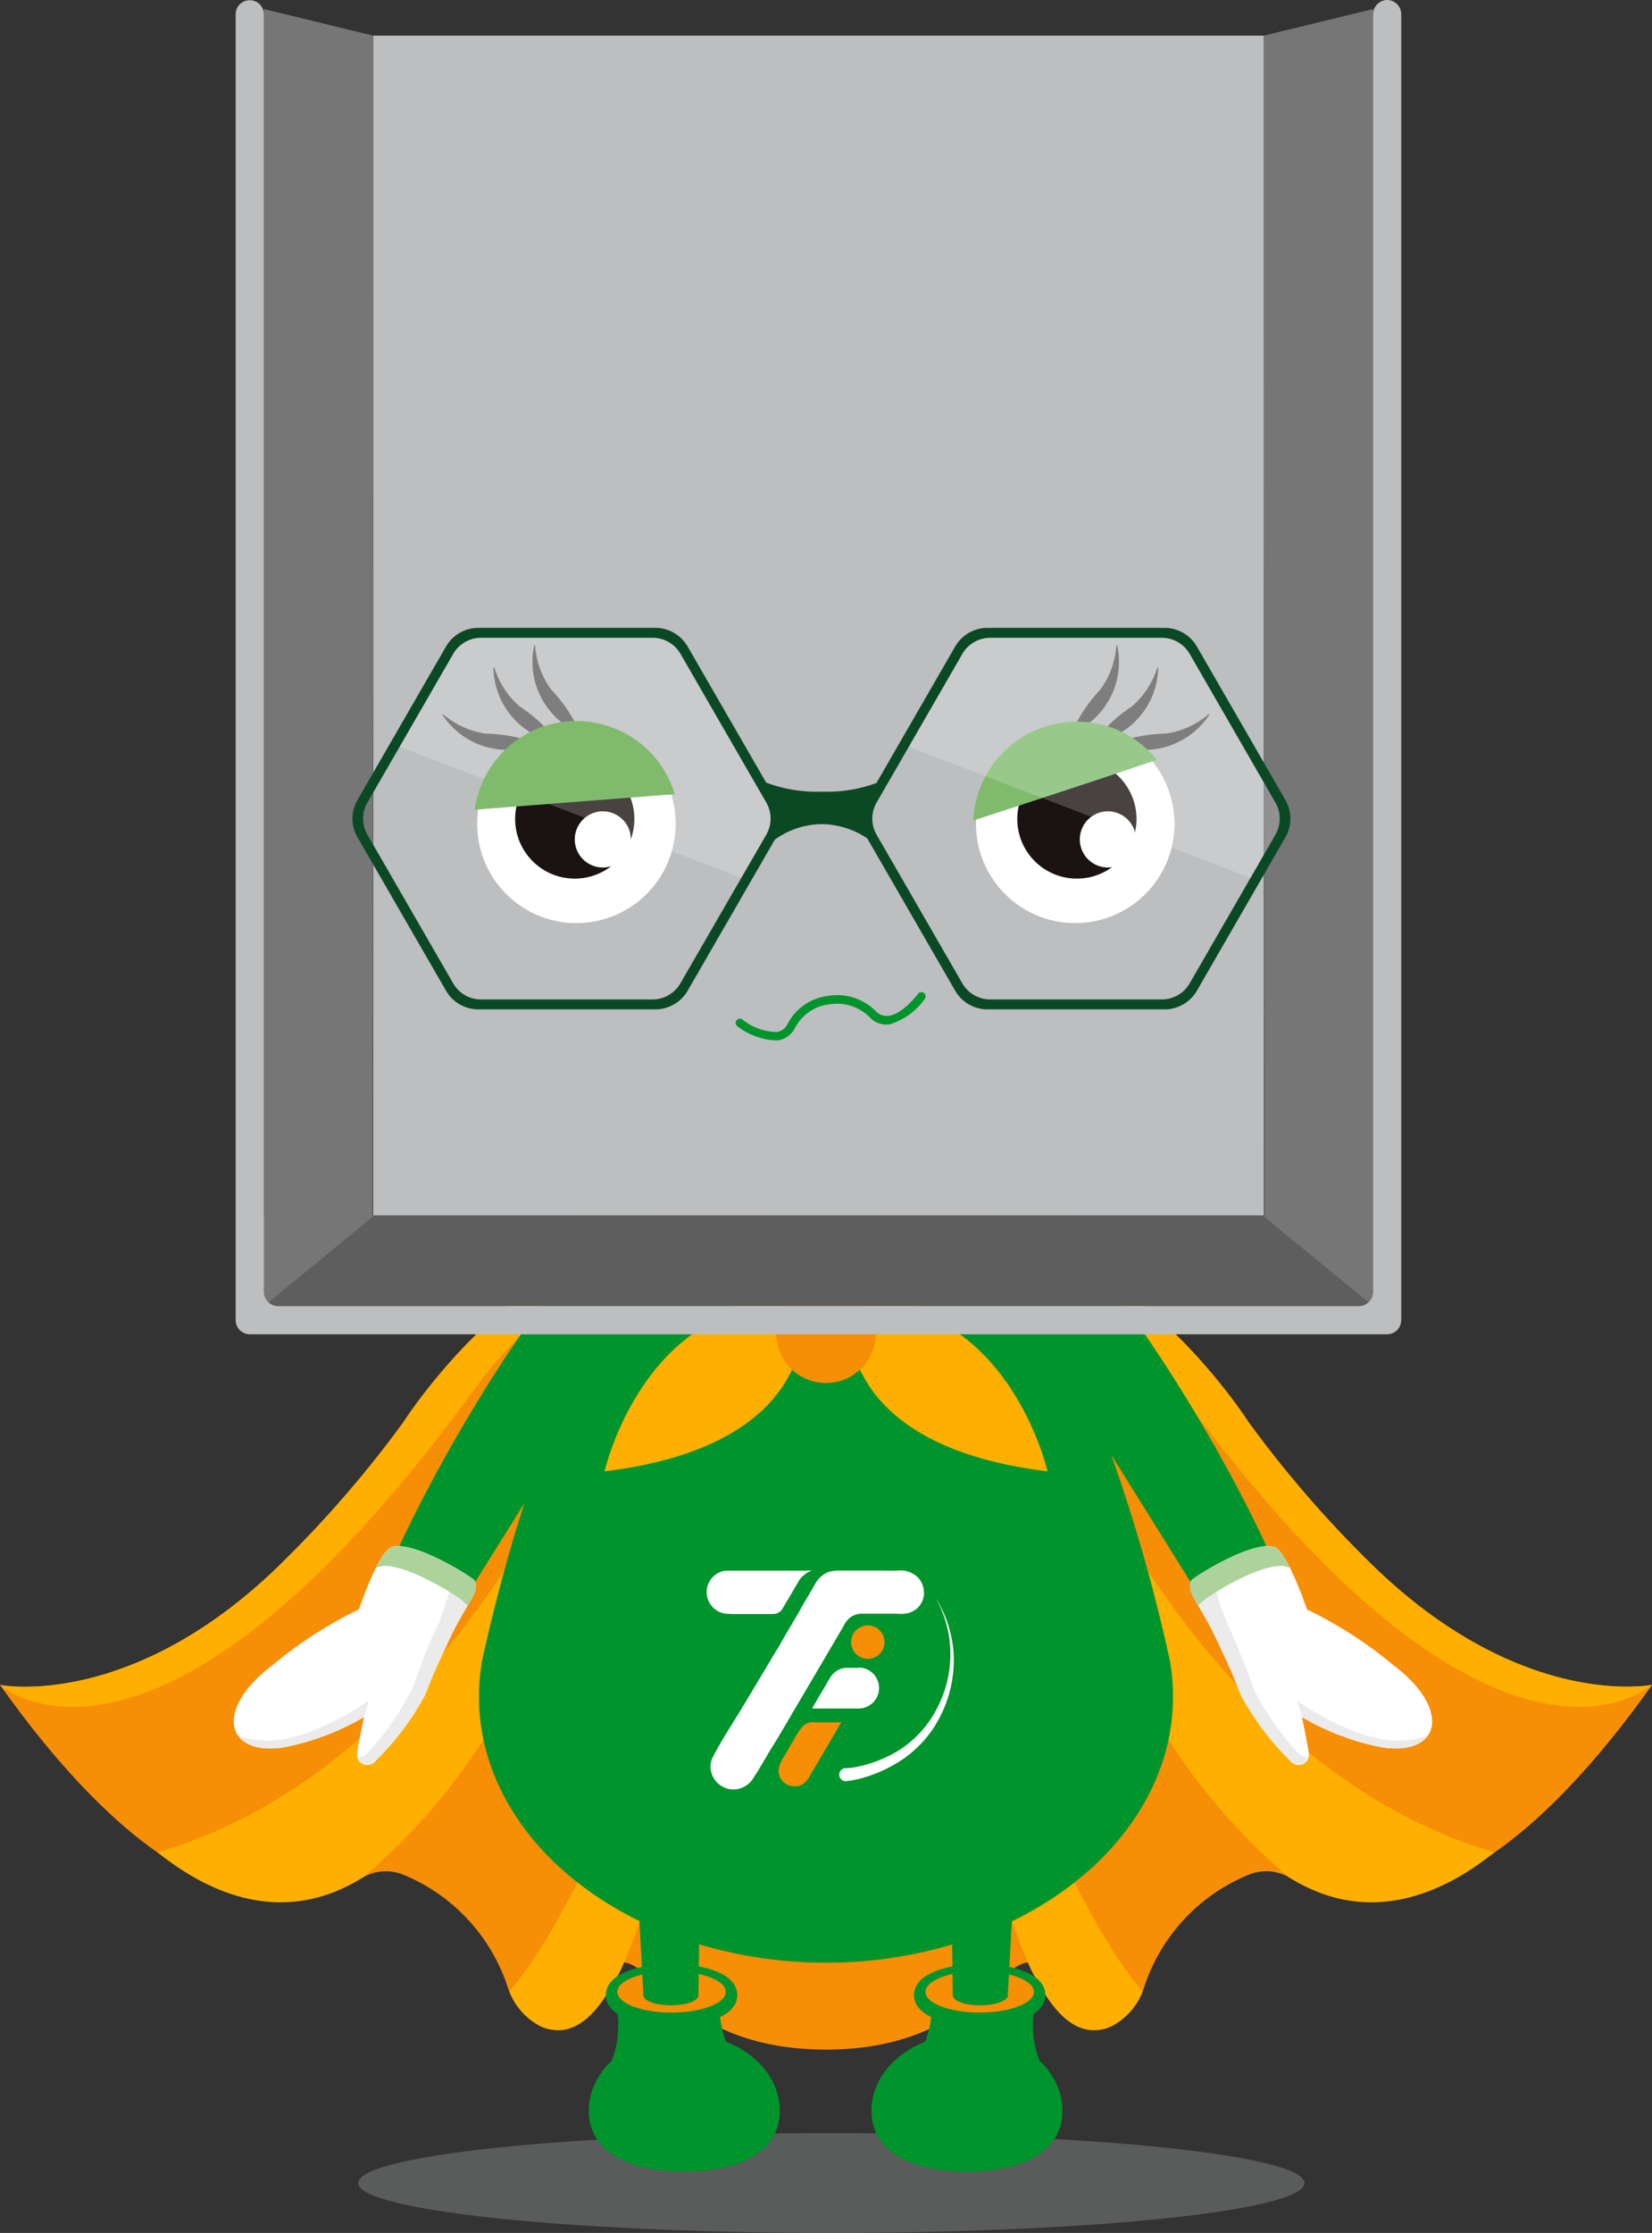 <svg id="Group_2350" data-name="Group 2350" xmlns="http://www.w3.org/2000/svg" xmlns:xlink="http://www.w3.org/1999/xlink" width="65.238" height="88.121" viewBox="0 0 65.238 88.121">
  <rect x="0" y="0" width="65.238" height="88.121" fill="#333333" stroke="none"/>
  <defs>
    <clipPath id="clip-path">
      <rect id="Rectangle_1187" data-name="Rectangle 1187" width="65.238" height="88.121" fill="none"/>
    </clipPath>
    <clipPath id="clip-path-3">
      <rect id="Rectangle_1177" data-name="Rectangle 1177" width="37.366" height="3.941" fill="none"/>
    </clipPath>
    <clipPath id="clip-path-4">
      <rect id="Rectangle_1182" data-name="Rectangle 1182" width="14.858" height="9.578" fill="none"/>
    </clipPath>
    <clipPath id="clip-path-5">
      <path id="Path_15426" data-name="Path 15426" d="M37.626,47.914l.969-1.678a1.289,1.289,0,0,0,0-1.29l-3.444-5.965a1.294,1.294,0,0,0-1.117-.644H27.146a1.3,1.3,0,0,0-1.117.644l-2.119,3.67Z" transform="translate(-23.91 -38.337)" fill="none"/>
    </clipPath>
    <linearGradient id="linear-gradient" x1="-1.422" y1="4.071" x2="-1.368" y2="4.071" gradientUnits="objectBoundingBox">
      <stop offset="0" stop-color="#1a1311"/>
      <stop offset="1" stop-color="#fff"/>
    </linearGradient>
    <clipPath id="clip-path-7">
      <path id="Path_15427" data-name="Path 15427" d="M68.326,47.914l.969-1.678a1.289,1.289,0,0,0,0-1.29l-3.444-5.965a1.294,1.294,0,0,0-1.117-.644H57.846a1.3,1.3,0,0,0-1.117.644l-2.119,3.67Z" transform="translate(-54.61 -38.337)" fill="none"/>
    </clipPath>
    <linearGradient id="linear-gradient-2" x1="-3.096" y1="4.071" x2="-3.042" y2="4.071" xlink:href="#linear-gradient"/>
    <clipPath id="clip-path-8">
      <path id="Path_15431" data-name="Path 15431" d="M27.947,42.029l-.585,4.492,9.708-.754V42.029Z" transform="translate(-27.362 -42.029)" fill="none"/>
    </clipPath>
  </defs>
  <g id="Group_2343" data-name="Group 2343" clip-path="url(#clip-path)">
    <g id="Group_2338" data-name="Group 2338">
      <g id="Group_2337" data-name="Group 2337" clip-path="url(#clip-path)">
        <path id="Path_15367" data-name="Path 15367" d="M66.533,48.461c-1.366.221-1.546.4-1.768,1.768-.221-1.366-.4-1.546-1.768-1.768,1.367-.221,1.546-.4,1.768-1.768.222,1.366.4,1.546,1.768,1.768" transform="translate(-21.737 -16.111)" fill="#fff"/>
        <path id="Path_15368" data-name="Path 15368" d="M36.48,48.461c-1.366.221-1.546.4-1.768,1.768-.221-1.366-.4-1.546-1.768-1.768,1.367-.221,1.546-.4,1.768-1.768.222,1.366.4,1.546,1.768,1.768" transform="translate(-11.368 -16.111)" fill="#fff"/>
        <g id="Group_2326" data-name="Group 2326" transform="translate(14.147 84.18)" opacity="0.3">
          <g id="Group_2325" data-name="Group 2325">
            <g id="Group_2324" data-name="Group 2324" clip-path="url(#clip-path-3)">
              <path id="Path_15369" data-name="Path 15369" d="M58.967,130.5c0,1.088-8.364,1.97-18.683,1.97S21.6,131.587,21.6,130.5s8.364-1.97,18.683-1.97,18.683.882,18.683,1.97" transform="translate(-21.601 -128.529)" fill="#b6b7b8"/>
            </g>
          </g>
        </g>
        <path id="Path_15370" data-name="Path 15370" d="M53.971,87.173a44.506,44.506,0,0,1-4.661-5.414s-5.016-7.886-11.546-7.465l0-.007-5.14-.014H32.61l-5.139.014,0,.007c-6.529-.421-11.545,7.465-11.545,7.465a44.566,44.566,0,0,1-4.661,5.414C5.266,93.173,0,92.122,0,92.122c4.871,6.857,8.16,7.632,8.16,7.632a5.966,5.966,0,0,0,6.19-.05,1.843,1.843,0,0,1,1.6-.083A7.214,7.214,0,0,1,20.033,104a2.857,2.857,0,0,0,.834,1.271c1.728,1.5,2.47-1.2,2.47-1.2.208-.96.954-.928.954-.928,1.312-.653,2.4,3.37,8.319,3.37h.017c5.916,0,7.007-4.023,8.319-3.37,0,0,.745-.031.954.928,0,0,.742,2.7,2.47,1.2A2.851,2.851,0,0,0,45.2,104,7.215,7.215,0,0,1,49.29,99.62a1.841,1.841,0,0,1,1.6.083,5.966,5.966,0,0,0,6.19.05s3.29-.775,8.161-7.632c0,0-5.266,1.051-11.267-4.949" transform="translate(0 -25.627)" fill="#f68e06"/>
        <path id="Path_15371" data-name="Path 15371" d="M35.009,108.436c1.011-2,3.131-8.572,4.765-20.085,0,0-4.94,15.963-9.063,20.725a2.582,2.582,0,0,0,.753,1.054c2.1,1.666,3.389-1.559,3.544-1.7" transform="translate(-10.597 -30.485)" fill="#ffaf00"/>
        <path id="Path_15372" data-name="Path 15372" d="M9.489,102.794c.96.732,4.308,3.4,8.136.975a24.515,24.515,0,0,0,8.62-17.714S20.9,99.472,9.489,102.794" transform="translate(-3.274 -29.693)" fill="#ffaf00"/>
        <path id="Path_15373" data-name="Path 15373" d="M18.994,80.1a16.515,16.515,0,0,1,8.476-5.819c-6.528-.42-11.542,7.472-11.542,7.472a44.505,44.505,0,0,1-4.661,5.414C5.266,93.172,0,92.121,0,92.121S6.215,97.8,18.994,80.1" transform="translate(0 -25.626)" fill="#ffaf00"/>
        <path id="Path_15374" data-name="Path 15374" d="M59.823,108.436c-1.011-2-3.131-8.572-4.765-20.085,0,0,4.94,15.963,9.063,20.725a2.582,2.582,0,0,1-.753,1.054c-2.1,1.666-3.389-1.559-3.544-1.7" transform="translate(-18.998 -30.485)" fill="#ffaf00"/>
        <path id="Path_15375" data-name="Path 15375" d="M81.291,102.794c-.96.732-4.308,3.4-8.136.975a24.513,24.513,0,0,1-8.62-17.714s5.344,13.417,16.756,16.739" transform="translate(-22.268 -29.693)" fill="#ffaf00"/>
        <path id="Path_15376" data-name="Path 15376" d="M66.14,80.1a16.515,16.515,0,0,0-8.476-5.819c6.528-.42,11.542,7.472,11.542,7.472a44.505,44.505,0,0,0,4.661,5.414c6,6,11.267,4.949,11.267,4.949S78.92,97.8,66.14,80.1" transform="translate(-19.897 -25.626)" fill="#ffaf00"/>
        <path id="Path_15377" data-name="Path 15377" d="M56.255,86.528c0-.027,0-.053-.005-.08s-.007-.049-.01-.074,0-.026-.005-.04c-.018-.146-.039-.295-.062-.445a66.355,66.355,0,0,0-2.681-9.139L51.4,64.972c-.022-3.146-1.669-6.509-8.82-6.07-7.151-.439-8.8,2.924-8.82,6.07L31.675,76.75a66.44,66.44,0,0,0-2.68,9.139c-.022.15-.044.3-.062.445,0,.014,0,.026-.005.04s-.007.049-.01.074,0,.053-.005.08c-.43,4.721,3.26,8.985,8.922,10.587a17.438,17.438,0,0,0,4.748.651h0a17.442,17.442,0,0,0,4.748-.651c5.662-1.6,9.353-5.866,8.922-10.587" transform="translate(-9.965 -20.31)" fill="#00942c"/>
        <path id="Path_15378" data-name="Path 15378" d="M34.446,75.235a2.34,2.34,0,0,0-1.239-1.442c-2.294-1.04-9.233,10.989-10.417,14.735-.139.257.546.891,1.154,1.214a1.7,1.7,0,0,0,1.356.226.482.482,0,0,0,.259-.388l6.18-9.9a2.259,2.259,0,0,0,2.354-1.4,3.872,3.872,0,0,0,.353-3.04" transform="translate(-7.858 -25.44)" fill="#00942c"/>
        <path id="Path_15379" data-name="Path 15379" d="M19.041,95.659a16.738,16.738,0,0,0-3.435,2.218c-2.248,1.7-1.884,3.539.4,3.24a9.96,9.96,0,0,0,3.233-1.209s-.194.893-.268,1.373c-.08.516.448.679.754.326a10.907,10.907,0,0,0,1.925-2.565c.366-.951.509-1.237,1.011-2.3.377-.8.76-1.33.924-1.7.116-.258.08-.491-.029-.57-.551-.405-2.439-1.5-3.2-1.278-.528.11-1.315,2.459-1.315,2.459" transform="translate(-4.863 -32.148)" fill="#fff"/>
        <path id="Path_15380" data-name="Path 15380" d="M21.9,102.114a11.026,11.026,0,0,0,1.81-2.569c.366-.952.438-1.3.939-2.362.377-.8.508-1.506.673-1.873,0-.009.328.221.331.212.054.036.1.071.144.1a2.356,2.356,0,0,1,.3.275c-.185.36-.529.861-.869,1.584-.5,1.064-.645,1.349-1.011,2.3a10.89,10.89,0,0,1-1.924,2.565.411.411,0,0,1-.747-.117.052.052,0,0,0,.047.017c.067-.031.247-.067.3-.132" transform="translate(-7.436 -32.886)" fill="#ebebeb"/>
        <path id="Path_15381" data-name="Path 15381" d="M15.241,104.037c1.846.177,4.27-1.563,4.27-1.563s-.09.284-.192.648a10.01,10.01,0,0,1-3.229,1.206c-.9.117-1.491-.1-1.754-.5a2.775,2.775,0,0,0,.905.208" transform="translate(-4.947 -35.358)" fill="#ebebeb"/>
        <path id="Path_15382" data-name="Path 15382" d="M22.806,93.977a1.3,1.3,0,0,0-.131.037c.214-.424.445-.774.642-.815.76-.225,2.649.872,3.2,1.278.109.079.145.312.029.57a5.19,5.19,0,0,1-.25.461,2.828,2.828,0,0,0-.289-.253c-.551-.405-2.44-1.5-3.2-1.278" transform="translate(-7.824 -32.148)" fill="#aed29c"/>
        <path id="Path_15383" data-name="Path 15383" d="M59.756,75.235a2.34,2.34,0,0,1,1.239-1.442c2.294-1.04,9.233,10.989,10.417,14.735.139.257-.546.891-1.154,1.214a1.7,1.7,0,0,1-1.356.226.482.482,0,0,1-.259-.388l-6.18-9.9a2.259,2.259,0,0,1-2.354-1.4,3.872,3.872,0,0,1-.353-3.04" transform="translate(-20.561 -25.44)" fill="#00942c"/>
        <path id="Path_15384" data-name="Path 15384" d="M76.361,95.659A16.751,16.751,0,0,1,79.8,97.877c2.248,1.7,1.884,3.539-.4,3.24a9.956,9.956,0,0,1-3.232-1.209s.193.893.267,1.373c.08.516-.448.679-.754.326a10.907,10.907,0,0,1-1.924-2.565c-.366-.951-.509-1.237-1.011-2.3-.377-.8-.76-1.33-.925-1.7-.116-.258-.08-.491.029-.57.551-.405,2.439-1.5,3.2-1.278.527.11,1.315,2.459,1.315,2.459" transform="translate(-24.756 -32.148)" fill="#fff"/>
        <path id="Path_15385" data-name="Path 15385" d="M76.139,102.114a11.026,11.026,0,0,1-1.81-2.569,25.416,25.416,0,0,0-.939-2.362c-.377-.8-.508-1.506-.673-1.873,0-.009-.328.221-.331.212-.054.036-.1.071-.144.1a2.356,2.356,0,0,0-.3.275c.185.36.529.861.869,1.584.5,1.064.645,1.349,1.011,2.3a10.89,10.89,0,0,0,1.924,2.565.411.411,0,0,0,.747-.117.052.052,0,0,1-.047.017c-.067-.031-.247-.067-.3-.132" transform="translate(-24.822 -32.886)" fill="#ebebeb"/>
        <path id="Path_15386" data-name="Path 15386" d="M82.473,104.037c-1.846.177-4.27-1.563-4.27-1.563s.09.284.192.648a10.01,10.01,0,0,0,3.229,1.206c.9.117,1.491-.1,1.754-.5a2.775,2.775,0,0,1-.905.208" transform="translate(-26.984 -35.358)" fill="#ebebeb"/>
        <path id="Path_15387" data-name="Path 15387" d="M75.557,93.977a1.3,1.3,0,0,1,.13.037c-.214-.424-.445-.774-.642-.815-.76-.225-2.649.872-3.2,1.278-.109.079-.145.312-.029.57a5.191,5.191,0,0,0,.25.461,2.9,2.9,0,0,1,.289-.253c.551-.405,2.44-1.5,3.2-1.278" transform="translate(-24.756 -32.148)" fill="#aed29c"/>
        <path id="Path_15388" data-name="Path 15388" d="M60.364,123.909a1.281,1.281,0,0,0-.536-1.1,3.725,3.725,0,0,1-.047-2.723l-4.2.073s.086,2.438-1.227,2.882c.968,1.227,2.35,1.329,3,2.742a2.884,2.884,0,0,1,1.288-.331,2.02,2.02,0,0,0,.365-.043l.029,0,0,0a1.6,1.6,0,0,0,1.331-1.492" transform="translate(-18.754 -41.435)" fill="#00942c"/>
        <path id="Path_15389" data-name="Path 15389" d="M55.8,119.59c0,.451.959.817,2.142.817s2.142-.365,2.142-.817-.959-.817-2.142-.817-2.142.365-2.142.817" transform="translate(-19.253 -40.982)" fill="#590c73"/>
        <path id="Path_15390" data-name="Path 15390" d="M52.544,125.589c0,1.675,1.688,2.406,3.771,2.406s3.772-.731,3.772-2.406-1.688-3.032-3.772-3.032-3.771,1.357-3.771,3.032" transform="translate(-18.13 -42.288)" fill="#00942c"/>
        <path id="Path_15391" data-name="Path 15391" d="M55.109,119.568c0-.844,1.3-1.222,2.594-1.222s2.594.378,2.594,1.222-1.3,1.222-2.594,1.222-2.594-.378-2.594-1.222" transform="translate(-19.015 -40.835)" fill="#00942c"/>
        <path id="Path_15392" data-name="Path 15392" d="M55.8,119.59c0,.451.959.817,2.142.817s2.142-.365,2.142-.817-.959-.817-2.142-.817-2.142.365-2.142.817" transform="translate(-19.253 -40.982)" fill="#f68e06"/>
        <path id="Path_15393" data-name="Path 15393" d="M57.344,108.883h2.647l-.408,7.435c0,.215-.486.39-1.085.39s-1.085-.175-1.085-.39l-.07-5.575Z" transform="translate(-19.786 -37.57)" fill="#00942c"/>
        <path id="Path_15394" data-name="Path 15394" d="M36.03,123.909a1.281,1.281,0,0,1,.536-1.1,3.725,3.725,0,0,0,.047-2.723l4.2.073s-.086,2.438,1.227,2.882c-.968,1.227-2.35,1.329-3,2.742a2.884,2.884,0,0,0-1.288-.331,2.019,2.019,0,0,1-.365-.043l-.029,0,0,0a1.6,1.6,0,0,1-1.331-1.492" transform="translate(-12.432 -41.435)" fill="#00942c"/>
        <path id="Path_15395" data-name="Path 15395" d="M41.506,119.59c0,.451-.959.817-2.142.817s-2.142-.365-2.142-.817.96-.817,2.142-.817,2.142.365,2.142.817" transform="translate(-12.843 -40.982)" fill="#590c73"/>
        <path id="Path_15396" data-name="Path 15396" d="M43.044,125.589c0,1.675-1.689,2.406-3.772,2.406s-3.772-.731-3.772-2.406,1.688-3.032,3.772-3.032,3.772,1.357,3.772,3.032" transform="translate(-12.249 -42.288)" fill="#00942c"/>
        <path id="Path_15397" data-name="Path 15397" d="M39.125,120.791c-1.292,0-2.594-.378-2.594-1.222s1.3-1.223,2.594-1.223,2.594.378,2.594,1.223-1.3,1.222-2.594,1.222" transform="translate(-12.605 -40.835)" fill="#00942c"/>
        <path id="Path_15398" data-name="Path 15398" d="M41.506,119.59c0,.451-.959.817-2.142.817s-2.142-.365-2.142-.817.96-.817,2.142-.817,2.142.365,2.142.817" transform="translate(-12.843 -40.982)" fill="#f68e06"/>
        <path id="Path_15399" data-name="Path 15399" d="M40.822,108.883H38.175l.408,7.435c0,.215.486.39,1.085.39s1.085-.175,1.085-.39l.07-5.575Z" transform="translate(-13.172 -37.57)" fill="#00942c"/>
        <path id="Path_15400" data-name="Path 15400" d="M50.8,100.5a.239.239,0,0,0-.044,0v0h-.4c-.02,0-.041,0-.062,0l-.028,0a.808.808,0,0,0-.566.349l0,0-.045.076-.034.057-.18.307-.244.415-.233.4h.273l1.12,0h.4v0a.241.241,0,0,0,.044,0,.808.808,0,0,0,0-1.616" transform="translate(-16.895 -34.679)" fill="#fff"/>
        <path id="Path_15401" data-name="Path 15401" d="M46.487,94.642l-.764,0-.635,0-.534,0H44.4l-.738,0h-.324a.855.855,0,0,0,.054,1.7H43.4c.074,0,.147.01.221.01.222,0,.445,0,.666,0h.139l.8,0a.48.48,0,0,0,.16-.033.459.459,0,0,0,.186-.14l.033-.058.026-.045.25-.422.208-.354.189-.321a1.183,1.183,0,0,1,.176-.172,1.127,1.127,0,0,1,.3-.176Z" transform="translate(-14.692 -32.656)" fill="#fff"/>
        <path id="Path_15402" data-name="Path 15402" d="M51.272,95.532a.851.851,0,0,1-.267.591.92.92,0,0,1-.639.223c-.044,0-.089,0-.134,0l0-.007-1.4,0c-.02,0-.041,0-.06,0a.381.381,0,0,0-.048.005l-.041.006-.007,0H48.67l-.048.012a.674.674,0,0,0-.125.044l-.024.011a.8.8,0,0,0-.124.077.277.277,0,0,0-.033.028l-.035.03,0,.005a.365.365,0,0,0-.028.027.572.572,0,0,0-.051.061.682.682,0,0,0-.067.1c-.009.014-.016.029-.024.044s-.01.023-.015.034l-.415.705-.009.015-1.55,2.634a1.4,1.4,0,0,0-.092.155l-.015.03-.41.694c-.254.432-.3.478-.551.909-.075.127-.15.253-.225.381-.057.1-.116.193-.176.288-.03.047-.065.092-.093.141a1.185,1.185,0,0,1-.086.136,1,1,0,0,1-.212.2.9.9,0,0,1-.867.094c-.06-.031-.12-.064-.177-.1a.9.9,0,0,1-.377-.766.76.76,0,0,1,.077-.316c.351-.694.793-1.342,1.191-2.01l.9-1.5.17-.286q.141-.238.286-.474c.157-.258.3-.527.458-.787l.425-.72L46.481,96l.449-.76a1.124,1.124,0,0,1,.475-.507.729.729,0,0,1,.168-.061,1.752,1.752,0,0,1,.43-.033c.135,0,.27,0,.4,0s.282,0,.422,0h0l.661,0c.247,0,.5.011.742,0a.976.976,0,0,1,.812.282.77.77,0,0,1,.086.112.853.853,0,0,1,.138.5" transform="translate(-14.78 -32.656)" fill="#fff"/>
        <path id="Path_15403" data-name="Path 15403" d="M48.294,103.758a.142.142,0,0,0-.037,0l-.037.006h-.005l-.037.009a.5.5,0,0,0-.1.035l-.018.009a.561.561,0,0,0-.1.058.262.262,0,0,0-.026.021.324.324,0,0,0-.028.024l-.024.025a2.852,2.852,0,0,0-.341.531c-.131.208-.251.423-.373.637a1.14,1.14,0,0,0-.223.536c0,.008,0,.015,0,.023a.622.622,0,0,0,.291.527.63.63,0,0,0,.232.088.6.6,0,0,0,.078.007h.064l.028,0h.006l.027,0,.016,0,.037-.007.014,0a.108.108,0,0,0,.023-.009.548.548,0,0,0,.142-.065.2.2,0,0,0,.02-.012l.022-.018a1.043,1.043,0,0,0,.256-.336c.195-.327.166-.277.359-.605l.591-1.007.189-.325.071-.12,0-.007v-.014l-1.081,0-.045,0" transform="translate(-16.2 -35.8)" fill="#f68e06"/>
        <path id="Path_15404" data-name="Path 15404" d="M51.978,97.938a.66.66,0,1,0,.66.66.66.66,0,0,0-.66-.66" transform="translate(-17.707 -33.793)" fill="#f68e06"/>
        <path id="Path_15405" data-name="Path 15405" d="M50.9,103a3.017,3.017,0,0,0,.528-.076,4.913,4.913,0,0,0,.533-.152,5.027,5.027,0,0,0,1.006-.474,4.228,4.228,0,0,0,1.495-1.628,4.574,4.574,0,0,0-.036-4.394,4.733,4.733,0,0,1,.709,2.2,4.89,4.89,0,0,1-.443,2.3,4.533,4.533,0,0,1-1.512,1.836,5.61,5.61,0,0,1-1.632.771,3.364,3.364,0,0,1-.615.122A.256.256,0,1,1,50.88,103H50.9Z" transform="translate(-17.476 -33.22)" fill="#fff"/>
        <path id="Path_15406" data-name="Path 15406" d="M46.318,76.978a6.824,6.824,0,0,0,6.615-5.164,13.859,13.859,0,0,0-2.993-1.187,3.821,3.821,0,0,1-7.245,0A13.872,13.872,0,0,0,39.7,71.813a6.826,6.826,0,0,0,6.616,5.164" transform="translate(-13.699 -24.369)" fill="#ffaf00"/>
        <path id="Path_15407" data-name="Path 15407" d="M44.268,78.523s1.12,5.542-7.818,6.634c0,0,1.584-6.977,7.818-6.634" transform="translate(-12.577 -27.09)" fill="#ffaf00"/>
        <path id="Path_15408" data-name="Path 15408" d="M51.2,78.523s-1.12,5.542,7.818,6.634c0,0-1.584-6.977-7.818-6.634" transform="translate(-17.65 -27.09)" fill="#ffaf00"/>
        <path id="Path_15409" data-name="Path 15409" d="M50.736,79.286a1.971,1.971,0,1,1-1.971-1.971,1.971,1.971,0,0,1,1.971,1.971" transform="translate(-16.146 -26.677)" fill="#f68e06"/>
        <rect id="Rectangle_1178" data-name="Rectangle 1178" width="43.771" height="3.583" transform="translate(10.42 47.962)" fill="#828283"/>
        <rect id="Rectangle_1179" data-name="Rectangle 1179" width="43.771" height="3.583" transform="translate(10.42 47.962)" fill="#5f5e5e"/>
        <rect id="Rectangle_1180" data-name="Rectangle 1180" width="35.175" height="46.556" transform="translate(14.736 1.406)" fill="#bdbebf"/>
        <path id="Path_15410" data-name="Path 15410" d="M20.225,1.593,15.91.543V51.731L20.2,48.214Z" transform="translate(-5.49 -0.187)" fill="#767676"/>
        <path id="Path_15411" data-name="Path 15411" d="M76.205,1.593,80.521.543V51.731L76.23,48.214Z" transform="translate(-26.294 -0.187)" fill="#767676"/>
        <path id="Path_15412" data-name="Path 15412" d="M59.686,0a.562.562,0,0,0-.557.565V50.98a.566.566,0,0,1-.565.565H15.888a.566.566,0,0,1-.565-.565V.565a.557.557,0,1,0-1.114,0V52.1a.563.563,0,0,0,.565.557h44.9a.562.562,0,0,0,.564-.557V.565A.562.562,0,0,0,59.686,0" transform="translate(-4.903)" fill="#bdbebf"/>
        <path id="Path_15413" data-name="Path 15413" d="M62.765,43.655a3.919,3.919,0,1,1-1.009.133,3.9,3.9,0,0,1,1.009-.133" transform="translate(-20.307 -15.063)" fill="#fff"/>
        <path id="Path_15414" data-name="Path 15414" d="M66.13,43a6.045,6.045,0,0,1,1.384-1.249,3.346,3.346,0,0,0,1-1.525.031.031,0,0,1,.039-.022,3.058,3.058,0,0,1-1.875,2.783,1.481,1.481,0,0,1-.52.069A.035.035,0,0,1,66.13,43" transform="translate(-22.815 -13.871)" fill="#5f5e5e"/>
        <path id="Path_15415" data-name="Path 15415" d="M67.5,44.116a6.035,6.035,0,0,1,1.837-.315A3.343,3.343,0,0,0,71,43.046a.031.031,0,0,1,.045,0A3.058,3.058,0,0,1,67.968,44.4a1.478,1.478,0,0,1-.476-.22.034.034,0,0,1,.01-.06" transform="translate(-23.283 -14.85)" fill="#5f5e5e"/>
        <path id="Path_15416" data-name="Path 15416" d="M64.742,42.147A6.048,6.048,0,0,1,65.8,40.615a3.341,3.341,0,0,0,.622-1.712.03.03,0,0,1,.033-.029,3.059,3.059,0,0,1-1.192,3.137,1.484,1.484,0,0,1-.49.185.034.034,0,0,1-.036-.048" transform="translate(-22.338 -13.413)" fill="#5f5e5e"/>
        <path id="Path_15417" data-name="Path 15417" d="M65.965,47.5a2.354,2.354,0,1,1-2.88-1.671,2.354,2.354,0,0,1,2.88,1.671" transform="translate(-21.163 -15.784)" fill="#1a1311"/>
        <path id="Path_15418" data-name="Path 15418" d="M67.23,49.548a1.108,1.108,0,1,1-1.461-.567,1.107,1.107,0,0,1,1.461.567" transform="translate(-22.466 -16.868)" fill="#fff"/>
        <path id="Path_15419" data-name="Path 15419" d="M65.936,44.985a4.087,4.087,0,0,0-7.25,2.4c5.893-1.922,7.214-2.381,7.25-2.4" transform="translate(-20.249 -15.003)" fill="#80bb6d"/>
        <path id="Path_15420" data-name="Path 15420" d="M32.708,43.655a3.919,3.919,0,1,0,1.009.133,3.9,3.9,0,0,0-1.009-.133" transform="translate(-9.942 -15.063)" fill="#fff"/>
        <path id="Path_15421" data-name="Path 15421" d="M32.172,43a6.046,6.046,0,0,0-1.384-1.249,3.346,3.346,0,0,1-1-1.525.031.031,0,0,0-.039-.022,3.058,3.058,0,0,0,1.875,2.783,1.481,1.481,0,0,0,.52.069A.035.035,0,0,0,32.172,43" transform="translate(-10.264 -13.871)" fill="#5f5e5e"/>
        <path id="Path_15422" data-name="Path 15422" d="M30.206,44.116a6.035,6.035,0,0,0-1.837-.315,3.343,3.343,0,0,1-1.658-.755.031.031,0,0,0-.045,0A3.058,3.058,0,0,0,29.74,44.4a1.478,1.478,0,0,0,.476-.22.034.034,0,0,0-.01-.06" transform="translate(-9.201 -14.85)" fill="#5f5e5e"/>
        <path id="Path_15423" data-name="Path 15423" d="M33.888,42.147a6.031,6.031,0,0,0-1.062-1.532A3.341,3.341,0,0,1,32.2,38.9a.03.03,0,0,0-.033-.029,3.059,3.059,0,0,0,1.192,3.137,1.484,1.484,0,0,0,.49.185.034.034,0,0,0,.036-.048" transform="translate(-11.068 -13.413)" fill="#5f5e5e"/>
        <path id="Path_15424" data-name="Path 15424" d="M31.139,47.5a2.354,2.354,0,1,0,2.88-1.671,2.354,2.354,0,0,0-2.88,1.671" transform="translate(-10.717 -15.784)" fill="#1a1311"/>
        <path id="Path_15425" data-name="Path 15425" d="M34.749,49.548a1.108,1.108,0,1,0,1.461-.567,1.107,1.107,0,0,0-1.461.567" transform="translate(-11.957 -16.868)" fill="#fff"/>
        <g id="Group_2331" data-name="Group 2331" transform="translate(15.66 25.109)" opacity="0.2" style="mix-blend-mode: multiply;isolation: isolate">
          <g id="Group_2330" data-name="Group 2330">
            <g id="Group_2329" data-name="Group 2329" clip-path="url(#clip-path-4)">
              <g id="Group_2328" data-name="Group 2328" transform="translate(0 0)">
                <g id="Group_2327" data-name="Group 2327" clip-path="url(#clip-path-5)">
                  <rect id="Rectangle_1181" data-name="Rectangle 1181" width="12.012" height="16.295" transform="translate(-1.638 9.289) rotate(-80)" fill="url(#linear-gradient)"/>
                </g>
              </g>
            </g>
          </g>
        </g>
        <g id="Group_2336" data-name="Group 2336" transform="translate(35.767 25.109)" opacity="0.2" style="mix-blend-mode: multiply;isolation: isolate">
          <g id="Group_2335" data-name="Group 2335">
            <g id="Group_2334" data-name="Group 2334" clip-path="url(#clip-path-4)">
              <g id="Group_2333" data-name="Group 2333" transform="translate(0 0)">
                <g id="Group_2332" data-name="Group 2332" clip-path="url(#clip-path-7)">
                  <rect id="Rectangle_1183" data-name="Rectangle 1183" width="12.012" height="16.295" transform="matrix(0.174, -0.985, 0.985, 0.174, -1.638, 9.289)" fill="url(#linear-gradient-2)"/>
                </g>
              </g>
            </g>
          </g>
        </g>
        <path id="Path_15428" data-name="Path 15428" d="M58.092,44.622,54.6,38.57a1.477,1.477,0,0,0-1.278-.739H46.33a1.477,1.477,0,0,0-1.278.738l-3.108,5.384a5.664,5.664,0,0,1-2.087.344h-.136a5.65,5.65,0,0,1-2.132-.36l-3.1-5.367a1.477,1.477,0,0,0-1.278-.739H26.223a1.477,1.477,0,0,0-1.278.738l-3.494,6.052a1.475,1.475,0,0,0,0,1.476l3.494,6.052a1.476,1.476,0,0,0,1.278.738h6.989a1.476,1.476,0,0,0,1.278-.738l3.442-5.961a3.232,3.232,0,0,1,1.857-.612,3.312,3.312,0,0,1,1.792.562l3.471,6.011a1.476,1.476,0,0,0,1.278.738h6.989A1.476,1.476,0,0,0,54.6,52.15L58.092,46.1a1.474,1.474,0,0,0,0-1.476M34.2,51.862a1.271,1.271,0,0,1-1.1.634H26.33a1.273,1.273,0,0,1-1.1-.634l-3.387-5.868a1.271,1.271,0,0,1,0-1.269l3.388-5.868a1.272,1.272,0,0,1,1.1-.634h6.775a1.271,1.271,0,0,1,1.1.634l3.388,5.868a1.271,1.271,0,0,1,0,1.269Zm23.5-5.868-3.388,5.868a1.271,1.271,0,0,1-1.1.634H46.437a1.273,1.273,0,0,1-1.1-.634l-3.387-5.868a1.271,1.271,0,0,1,0-1.269l3.388-5.868a1.271,1.271,0,0,1,1.1-.634h6.775a1.273,1.273,0,0,1,1.1.634L57.7,44.726a1.271,1.271,0,0,1,0,1.269" transform="translate(-7.333 -13.053)" fill="#0b4925"/>
      </g>
    </g>
    <g id="Group_2340" data-name="Group 2340" transform="translate(17.921 27.527)">
      <g id="Group_2339" data-name="Group 2339" clip-path="url(#clip-path-8)">
        <path id="Path_15429" data-name="Path 15429" d="M32.708,43.655a3.919,3.919,0,1,0,1.009.133,3.9,3.9,0,0,0-1.009-.133" transform="translate(-27.863 -42.59)" fill="#80bb6d"/>
        <path id="Path_15430" data-name="Path 15430" d="M32.708,43.655a3.919,3.919,0,1,0,1.009.133,3.9,3.9,0,0,0-1.009-.133" transform="translate(-27.863 -42.59)" fill="none" stroke="#80bb6d" stroke-miterlimit="10" stroke-width="0.274"/>
      </g>
    </g>
    <g id="Group_2342" data-name="Group 2342">
      <g id="Group_2341" data-name="Group 2341" clip-path="url(#clip-path)">
        <path id="Path_15432" data-name="Path 15432" d="M50.441,61.051l-.069.008a.9.9,0,0,1-.73-.288,1.829,1.829,0,0,0-1.6-.507,1.756,1.756,0,0,0-1.347.931.905.905,0,0,1-.62.482l-.067.012a2.657,2.657,0,0,1-1.6-.568.168.168,0,0,1,.2-.268,2.16,2.16,0,0,0,1.4.5.574.574,0,0,0,.395-.313A2.07,2.07,0,0,1,48,59.932a2.152,2.152,0,0,1,1.882.6.577.577,0,0,0,.467.189c.481-.024,1.032-.64,1.2-.87a.168.168,0,0,1,.27.2,2.657,2.657,0,0,1-1.379,1" transform="translate(-15.3 -20.629)" fill="#00942c"/>
      </g>
    </g>
  </g>
</svg>
